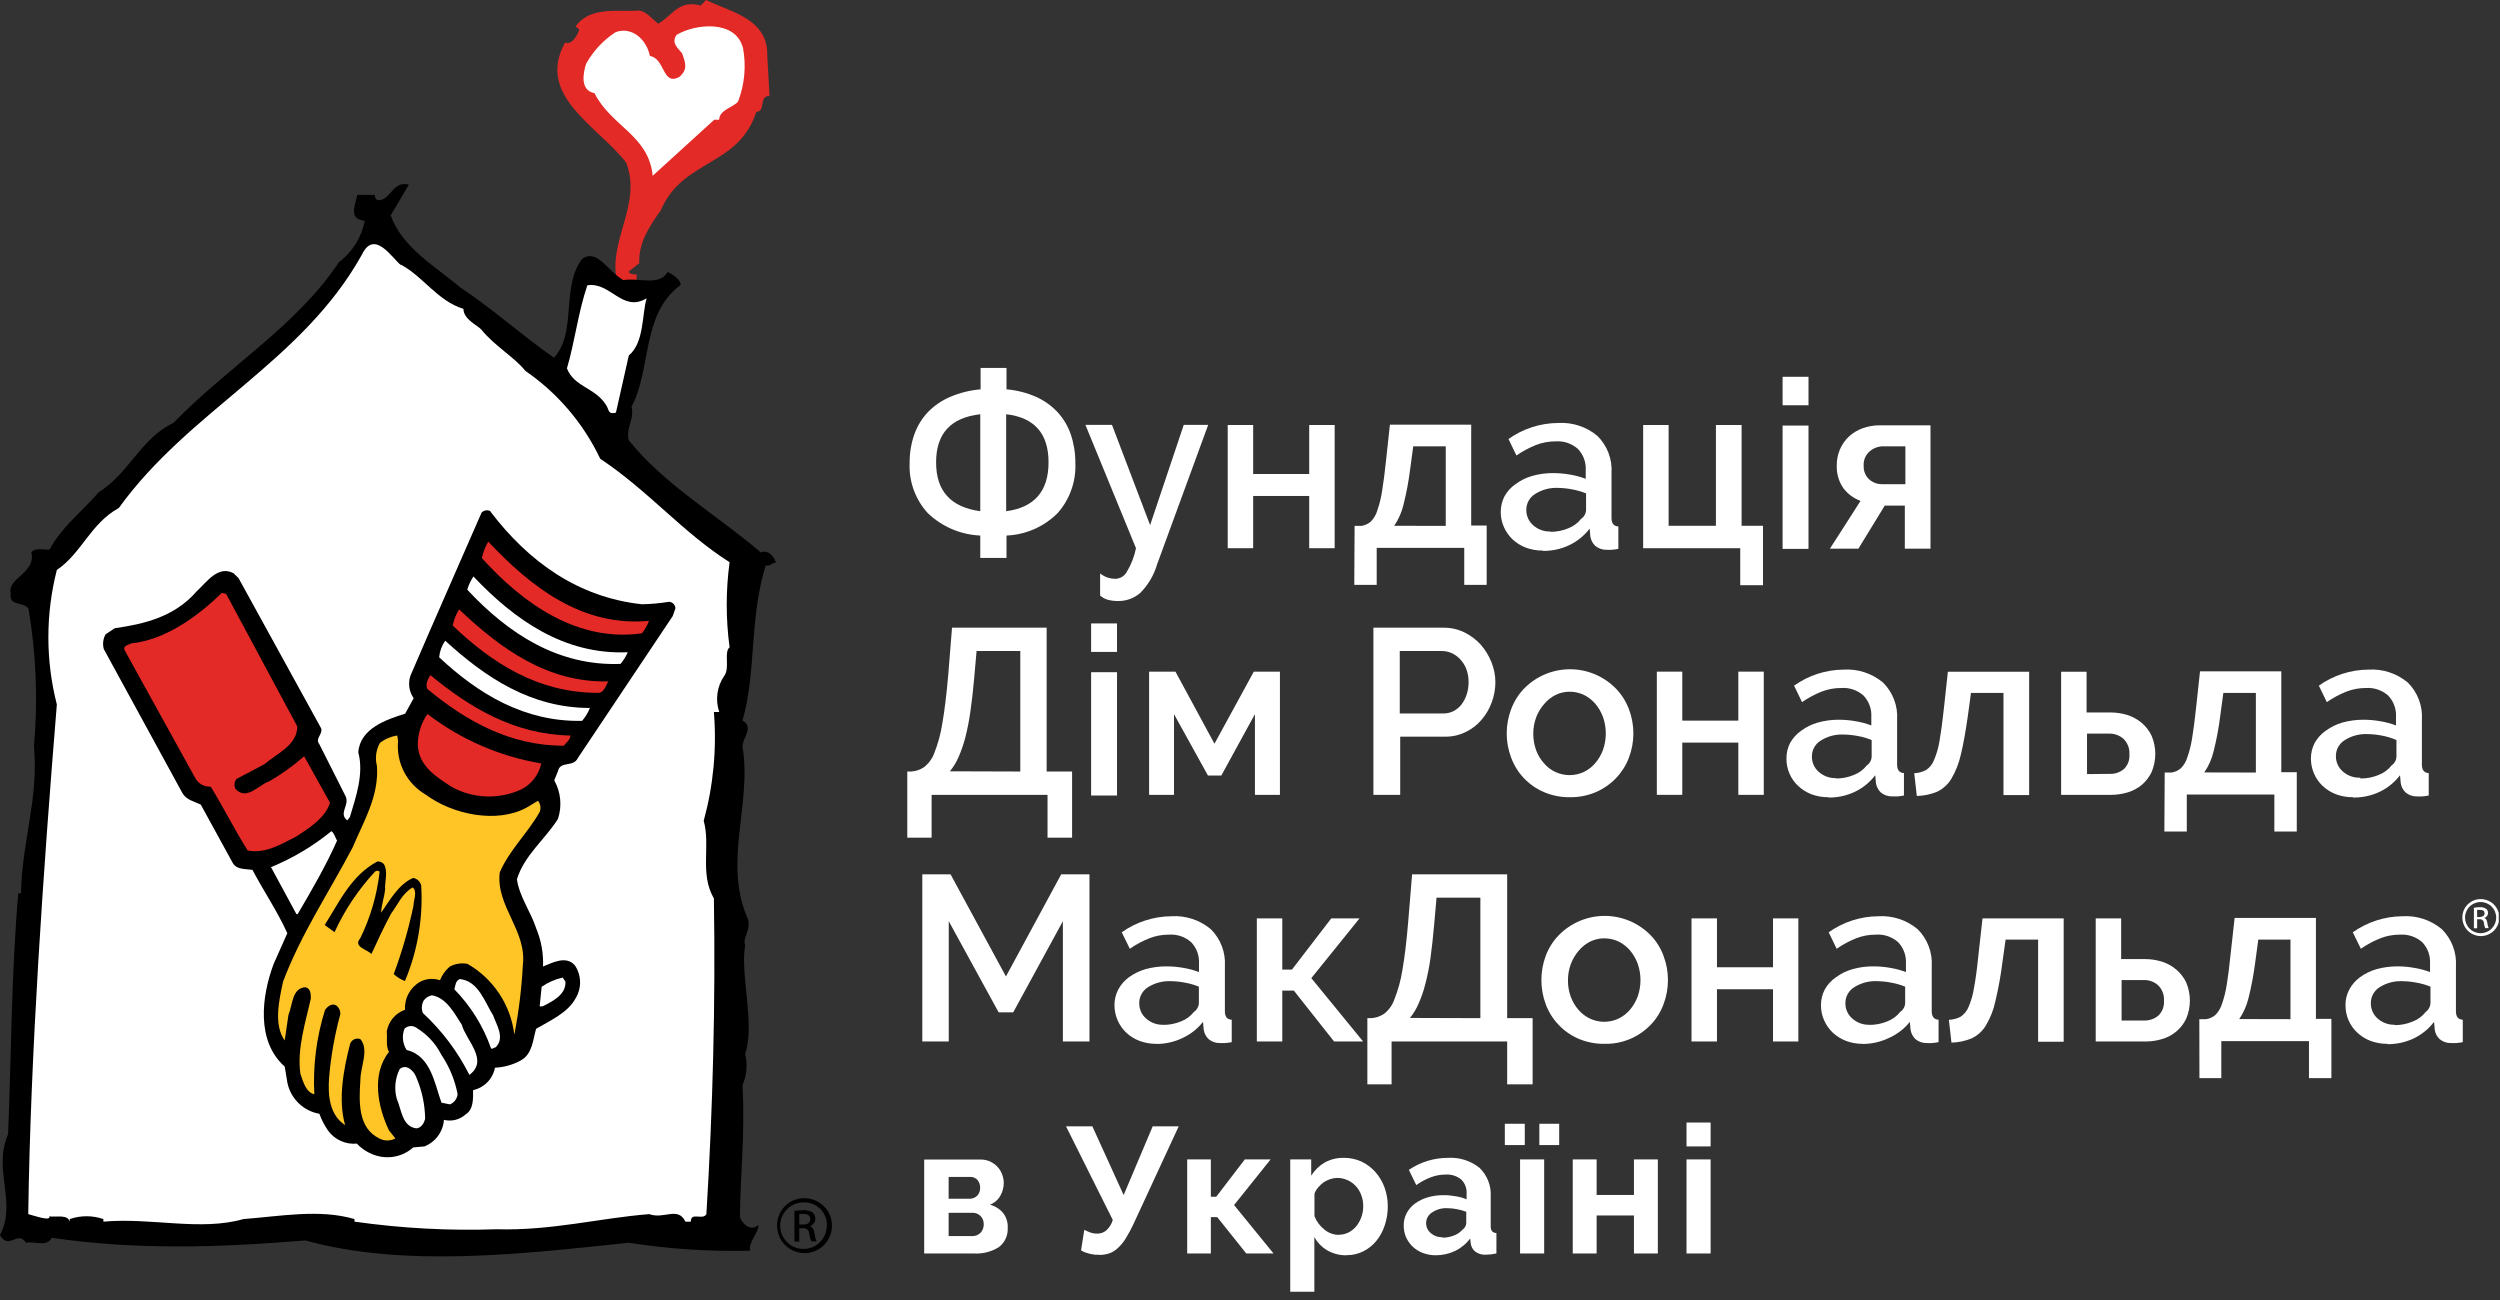 <svg width="223" height="116" viewBox="0 0 223 116" fill="none" xmlns="http://www.w3.org/2000/svg">
<rect x="0" y="0" width="223" height="116" fill="#333333" stroke="none"/>
<g clip-path="url(#clip0_896_13404)">
<path d="M68.442 4.99L68.642 8.55C67.642 8.55 68.352 9.94 67.462 9.98C65.882 14.88 60.882 14.19 58.952 18.74C57.952 20.17 56.952 21.6 57.022 23.48L56.082 24.22C56.182 24.52 56.582 24.47 56.782 24.47V25.41H55.152C53.962 21.8 57.372 18.29 55.842 14.49C53.322 11.23 47.782 8.55 50.402 3.8C51.002 4.01 51.402 3.26 51.592 2.87C51.782 2.48 51.442 2.52 51.342 2.37C52.632 0.5 55.242 1.09 57.022 0.94C57.672 1.04 58.162 1.68 58.712 2.12C60.042 1.34 60.542 -0.05 62.512 0.5L62.962 0C65.232 1.09 68.542 1.68 68.442 5" fill="#E32A26"/>
<path d="M66.279 4.3C66.572 5.894 66.42 7.537 65.839 9.05C65.489 9.54 64.149 9.79 64.149 10.68H63.709L58.219 15.68C57.869 12.06 54.509 11.27 53.029 8.31C51.699 8.06 52.029 6.48 52.279 5.69C52.913 4.55 53.816 3.582 54.909 2.87C56.349 2.33 57.679 3.51 57.969 4.99C59.359 5.24 59.059 7.67 60.589 6.87C61.389 6.18 61.139 5.59 60.839 4.75C60.499 4.3 59.839 3.86 60.349 3.11C62.019 2.11 65.639 1.73 66.279 4.3Z" fill="white"/>
<path d="M34.85 19.21C35.85 22.06 38.85 23.78 41.09 25.66C44.09 27.66 46.58 29.94 49.41 31.91C51.48 29.7 50.03 25.61 51.91 23.11C53.25 22.11 54.22 24.22 55.61 24.99C56.96 24.74 58.83 25.56 59.55 24.26C59.99 24.46 60.76 24.99 60.71 25.42C57.2 27.97 58.11 33.01 56.33 36.28C56.62 37.44 55.8 38.12 56.09 39.28C59.31 43.28 63.93 45.91 67.87 49.28C68.54 48.98 69.07 49.7 69.22 50.19C68.88 50.13 68.73 50.57 68.3 50.43C66.81 55.28 67.49 59.9 66.23 64.27C67.29 64.89 66.23 65.8 66.23 66.58C67.1 71.72 64.45 76.9 66.72 82C67.01 83 66.19 83.68 66.47 84.31C66 87.01 67.38 91.24 66.47 94.02C66.695 94.951 66.611 95.931 66.23 96.81C66.47 101.13 66.04 104.64 66 108.54C66.19 109.21 67.05 109.89 67.63 109.26C67.77 109.83 66.72 110.8 66.91 111.56C63.289 111.651 59.668 111.414 56.09 110.85C46.62 111.85 36.09 113.1 27.25 110.65C19.42 111.28 12.25 111.52 4.61 110.41C4.18 111.28 3.08 110.69 2.31 110.85C1.59 109.69 0.77 111.56 0 110.17C1.54 107.24 -0.67 104.36 0.72 101.17C1.01 94.29 1.01 86.75 1.63 79.68H1.87C1.97 74.92 3.46 71.27 3.03 66.56C3.394 62.469 3.229 58.349 2.54 54.3C2.11 53.63 0.77 54.11 0.96 52.96C0.58 51.56 3.26 51.13 2.79 49.26C3.17 48.82 3.89 49.06 4.42 49.02C5.48 47.02 7.35 45.6 8.79 43.92C11.54 42.19 12.55 39.11 15.47 37.72C20.33 32.72 26.47 29.06 30.23 23.39C31.431 22.485 32.254 21.167 32.54 19.69C31.05 19.54 31.67 18.39 31.87 17.38H33.44C33.43 17.475 33.448 17.57 33.49 17.655C33.533 17.74 33.599 17.811 33.68 17.86C34.89 17.91 34.98 16.09 36.47 16.47L34.85 19.21Z" fill="black"/>
<path d="M35.76 23.61C37.76 24.67 39.02 26.84 41.34 27.55C41.34 28.47 42.539 28.99 42.919 29.38C44.12 30.87 45.919 31.88 46.859 33.08C49.738 35.059 52.043 37.764 53.539 40.92C57.87 43.8 60.849 47.46 65.079 50.15C64.739 52.669 64.739 55.221 65.079 57.74C64.549 58.17 65.129 59.61 64.6 60.29C64.28 60.755 64.073 61.288 63.997 61.848C63.92 62.407 63.976 62.976 64.159 63.51H63.679C63.944 66.775 63.636 70.061 62.77 73.22C63.4 75.43 62.389 77.93 63.679 80.14C63.83 89.37 63.59 98.78 63.01 108.3C62.679 108.89 61.62 108.06 61.62 108.97H61.139C60.469 107.58 59.219 108.79 57.919 108.3C53.539 108.64 49.219 109.79 44.319 109.65C40.075 109.796 35.825 109.568 31.619 108.97V108.74C28.5 107.82 24.939 108.5 21.72 108.74C17.88 109.84 13.499 108.59 9.22 108.97V108.74C8.248 108.406 7.192 108.406 6.22 108.74V108.97C6.04 108.3 5.03 108.59 4.4 108.5C4.55 108.97 3.1 108.45 2.52 108.3C2.72 93.98 3.87 77.54 5.07 62.84C4.063 58.903 4.063 54.777 5.07 50.84C7.28 49.35 8.07 46.7 10.6 45.31C16.899 36.57 26.939 32.31 32.279 22.72C33.38 20.41 34.969 23.01 35.739 23.63" fill="white"/>
<path d="M57.68 26.61C57.25 28.05 57.48 30.55 56.09 31.71L54.94 36.81C54.17 37 54.36 36.51 54.03 36.08C53.03 34.54 51.24 34.54 50.57 32.86C51.28 30.46 51.57 27.86 52.39 25.45C54.46 25.12 55.51 27.91 57.68 26.61Z" fill="white"/>
<path d="M43.729 45.61C47.169 50.14 51.599 53.29 57.259 53.9C58.073 53.884 58.885 53.81 59.689 53.68C59.837 53.692 59.975 53.758 60.078 53.864C60.182 53.971 60.242 54.112 60.249 54.26L60.009 54.95L51.549 67.61C51.139 68.48 49.969 67.84 49.769 68.79L49.439 69.61C49.73 70.129 49.91 70.703 49.967 71.295C50.023 71.888 49.956 72.485 49.769 73.05C48.579 74.92 46.769 76.29 46.109 78.43C46.339 80.02 47.349 81.32 47.839 82.84C48.28 83.907 48.484 85.056 48.439 86.21C49.289 85.87 50.499 85.21 51.279 86.11C51.569 86.541 51.73 87.046 51.742 87.565C51.755 88.084 51.618 88.596 51.349 89.04C50.659 90.34 49.059 91.04 47.819 91.77C47.529 92.77 47.499 94.01 46.459 94.59C45.749 94.98 44.959 95.202 44.149 95.24C44.056 95.728 43.822 96.178 43.475 96.534C43.128 96.889 42.684 97.135 42.199 97.24C42.199 97.97 42.259 98.96 41.529 99.41C41.271 99.642 40.96 99.807 40.624 99.89C40.287 99.974 39.935 99.974 39.599 99.89C39.562 100.409 39.379 100.907 39.071 101.326C38.763 101.745 38.343 102.069 37.859 102.26L36.859 102.35C36.423 102.739 35.895 103.012 35.325 103.141C34.754 103.271 34.161 103.253 33.599 103.09C32.923 102.894 32.312 102.522 31.829 102.01C31.342 102.056 30.851 101.975 30.404 101.775C29.957 101.575 29.57 101.264 29.279 100.87C28.95 100.401 28.684 99.889 28.489 99.35C27.794 99.228 27.151 98.901 26.643 98.411C26.136 97.921 25.786 97.29 25.639 96.6L25.399 95.14C22.829 92.87 23.339 88.86 24.399 86.01L25.629 83.24C24.719 81.24 23.529 79.51 22.519 77.59C21.919 77.5 21.129 77.59 20.769 76.99L17.909 71.77C17.319 71.48 16.619 71.37 16.259 70.72L9.259 57.9C9.136 57.456 9.193 56.981 9.419 56.58L10.229 56.04C12.859 55.66 15.559 55.04 17.549 52.74C18.439 51.93 19.439 50.4 20.829 51.13L21.279 51.57L28.659 64.99C28.769 65.55 28.089 65.87 28.479 66.37L30.839 71.05C31.189 71.85 30.169 72.55 30.979 73.18L31.209 72.88C31.739 71.12 32.479 69.01 31.959 67.11C32.109 64.98 34.469 64.18 36.139 63.66L36.899 62.28C36.697 61.993 36.566 61.662 36.516 61.315C36.465 60.967 36.497 60.613 36.609 60.28C38.699 55.4 40.849 50.57 42.959 45.72C43.067 45.606 43.213 45.536 43.369 45.521C43.525 45.506 43.681 45.548 43.809 45.64" fill="black"/>
<path d="M57.891 55.38C57.743 55.782 57.53 56.157 57.261 56.49C51.55 57.31 46.66 53.86 42.98 49.78C43.092 49.263 43.284 48.767 43.55 48.31C47.31 52.31 51.88 55.94 57.891 55.38Z" fill="#E32A26"/>
<path d="M55.98 58.22C55.818 58.581 55.606 58.918 55.35 59.22C49.8 59.43 45.35 56.54 41.68 52.6C41.803 52.181 41.989 51.784 42.23 51.42C45.9 55.3 50.33 58.42 55.98 58.18" fill="white"/>
<path d="M54.293 60.74C54.063 61.07 53.883 61.87 53.293 61.8C48.033 61.8 43.913 59.18 40.383 55.8C40.48 55.288 40.674 54.8 40.953 54.36C44.613 57.82 48.813 60.93 54.313 60.78" fill="#E32A26"/>
<path d="M26.519 64.8C26.519 66.46 24.709 67.21 23.579 68.17L21.099 69.48C20.999 69.605 20.937 69.757 20.921 69.917C20.905 70.076 20.935 70.237 21.009 70.38C22.009 71.45 23.069 70 24.009 69.7C25.12 69.057 26.165 68.307 27.129 67.46L29.439 71.61C29.009 72.96 27.549 73.89 26.439 74.61C25.079 75.3 23.659 76.18 22.089 75.86C20.919 73.99 19.939 72.04 18.799 70.17C18.499 70.187 18.201 70.113 17.945 69.958C17.688 69.802 17.483 69.573 17.359 69.3L11.089 57.95C10.999 57.55 11.489 57.54 11.699 57.39C14.699 57.09 17.599 55.03 19.789 52.88L20.179 52.99L26.519 64.8Z" fill="#E32A26"/>
<path d="M52.622 63.14C52.459 63.565 52.222 63.958 51.922 64.3C46.802 64.41 42.672 61.91 39.172 58.63C39.22 58.098 39.406 57.588 39.712 57.15C43.312 60.44 47.362 63.15 52.622 63.15" fill="white"/>
<path d="M50.877 65.61C50.877 66 50.517 66.22 50.287 66.52C45.477 66.52 41.547 64.3 38.127 61.46C37.907 61.05 38.187 60.55 38.387 60.22C41.887 63.11 45.877 65.52 50.877 65.61Z" fill="#E32A26"/>
<path d="M48.28 68.1C48.175 68.596 47.959 69.062 47.649 69.464C47.34 69.866 46.943 70.192 46.49 70.42C45.507 70.871 44.432 71.084 43.351 71.042C42.271 71.001 41.215 70.705 40.27 70.18C38.84 69.25 37.37 68.33 37.27 66.47C37.257 65.476 37.558 64.503 38.13 63.69C41.102 65.967 44.587 67.481 48.28 68.1Z" fill="#E32A26"/>
<path d="M35.507 66.09C35.417 67.044 35.603 68.003 36.043 68.854C36.483 69.705 37.158 70.412 37.987 70.89C40.377 72.66 44.327 73.49 46.987 72.03L47.987 71.43C48.099 71.568 48.172 71.734 48.198 71.91C48.224 72.085 48.203 72.265 48.137 72.43C47.077 74.31 45.427 75.83 44.577 77.82C44.207 80.82 47.017 83.01 46.637 86.1C46.529 88.179 46.275 90.247 45.877 92.29C45.721 90.986 45.263 89.737 44.539 88.642C43.815 87.546 42.845 86.635 41.707 85.98C41.166 85.872 40.603 85.957 40.117 86.22C39.731 86.549 39.432 86.968 39.247 87.44C38.966 87.343 38.668 87.303 38.371 87.322C38.074 87.341 37.784 87.418 37.517 87.55C37.071 87.795 36.703 88.162 36.457 88.609C36.211 89.055 36.097 89.561 36.127 90.07C35.705 90.218 35.331 90.477 35.044 90.82C34.757 91.164 34.568 91.578 34.497 92.02C34.567 92.61 34.397 93.31 34.697 93.83C33.107 95.83 33.697 98.74 34.697 100.83L35.267 101.55C35.047 101.668 34.802 101.73 34.552 101.73C34.303 101.73 34.057 101.668 33.837 101.55C31.917 100.63 32.017 98.27 32.147 96.34C32.147 95.16 32.947 93.62 32.147 92.69C32.059 92.655 31.964 92.639 31.869 92.642C31.774 92.645 31.681 92.667 31.595 92.707C31.509 92.748 31.432 92.805 31.369 92.876C31.305 92.947 31.257 93.03 31.227 93.12C30.637 95.4 30.137 98.12 30.787 100.36C29.377 99.46 29.237 97.66 29.357 96.11C29.518 94.203 29.853 92.316 30.357 90.47C30.365 90.318 30.335 90.167 30.271 90.029C30.206 89.891 30.109 89.771 29.987 89.68C29.587 89.45 29.187 89.8 28.987 90.1C28.227 92.527 27.905 95.07 28.037 97.61C27.277 97.43 27.037 96.46 26.797 95.79C26.477 93.52 27.257 91.22 27.727 89.06C27.727 88.7 27.727 88.18 27.247 88.06C26.037 88.13 26.107 89.63 25.727 90.54L25.397 92.81C24.397 91.41 24.887 89.25 25.247 87.57C26.847 83.31 29.367 79.57 31.467 75.57C32.417 73.29 33.807 71.06 33.627 68.34C33.439 67.638 33.536 66.89 33.897 66.26C34.347 65.915 34.877 65.692 35.437 65.61L35.507 66.09Z" fill="#FFC527"/>
<path d="M30.072 74.97C29.072 77.23 27.812 79.39 26.552 81.54H26.442L24.172 77.35C26.117 76.551 27.933 75.47 29.562 74.14C29.802 74.3 29.902 74.7 30.062 74.98" fill="white"/>
<path d="M34.361 79.24C34.301 80.01 34.011 80.73 34.001 81.41C34.761 80.31 35.561 78.87 36.851 78.31C37.023 78.34 37.183 78.419 37.31 78.538C37.438 78.657 37.529 78.811 37.571 78.98C37.748 81.897 37.252 84.816 36.121 87.51C35.751 87.369 35.411 87.159 35.121 86.89C35.857 84.906 36.445 82.871 36.881 80.8C36.881 80.28 37.261 79.53 36.811 79.16C35.881 79.69 35.491 80.68 34.881 81.5C34.251 82.67 33.671 83.92 33.131 85.1C32.811 84.71 31.461 84.47 32.131 83.7C33.046 81.835 33.631 79.825 33.861 77.76C33.805 77.705 33.73 77.674 33.651 77.674C33.572 77.674 33.497 77.705 33.441 77.76C31.962 79.353 30.746 81.173 29.841 83.15L28.961 82.51C30.241 80.51 31.331 78.07 33.671 76.84C33.774 76.837 33.877 76.854 33.974 76.892C34.07 76.93 34.157 76.987 34.231 77.06C34.621 77.68 34.341 78.56 34.341 79.25" fill="black"/>
<path d="M50.437 87.55C50.507 88.73 49.277 89.32 48.437 89.75C48.337 89.75 48.097 89.85 48.147 89.67L48.317 88.02C48.881 87.627 49.517 87.349 50.187 87.2L50.437 87.55Z" fill="white"/>
<path d="M44.001 90.61C44.311 91.46 45.061 92.61 44.201 93.43C44.041 93.43 43.951 93.61 43.801 93.52C43.112 91.544 41.995 89.745 40.531 88.25C40.621 87.94 40.611 87.51 41.011 87.33C42.691 87.5 43.241 89.4 44.011 90.61" fill="white"/>
<path d="M41.189 91.4C41.589 92.84 43.629 94.57 41.869 95.88C40.829 93.806 39.423 91.936 37.719 90.36C37.648 90.179 37.618 89.985 37.632 89.791C37.646 89.597 37.703 89.409 37.799 89.24C37.978 89.002 38.238 88.838 38.529 88.78C39.839 89.01 40.529 90.39 41.189 91.4Z" fill="white"/>
<path d="M39.36 94.07C40.08 95.136 40.577 96.337 40.82 97.6C40.798 97.799 40.724 97.988 40.604 98.148C40.485 98.308 40.324 98.433 40.14 98.51L39.38 98.36C38.77 96.69 38.44 94.17 36.27 93.66C36.091 93.38 35.981 93.063 35.948 92.733C35.915 92.403 35.96 92.069 36.08 91.76C36.227 91.618 36.421 91.534 36.626 91.525C36.83 91.516 37.031 91.582 37.19 91.71C38.117 92.281 38.869 93.098 39.36 94.07Z" fill="white"/>
<path d="M37.113 96.05C37.632 97.236 37.908 98.515 37.923 99.81C37.833 100.15 37.593 100.62 37.133 100.65C35.853 100.48 35.813 98.95 35.393 98.02C35.147 97.132 35.239 96.184 35.653 95.36C36.223 94.86 36.913 95.51 37.113 96.05Z" fill="white"/>
<path d="M71.753 106.88C72.238 106.878 72.713 107.02 73.118 107.289C73.522 107.557 73.838 107.94 74.024 108.388C74.211 108.836 74.26 109.329 74.166 109.806C74.072 110.282 73.838 110.719 73.495 111.062C73.152 111.406 72.714 111.639 72.238 111.733C71.762 111.828 71.269 111.778 70.82 111.592C70.372 111.405 69.99 111.089 69.721 110.685C69.453 110.28 69.311 109.805 69.313 109.32C69.309 108.998 69.369 108.679 69.49 108.382C69.611 108.084 69.791 107.813 70.018 107.586C70.246 107.358 70.516 107.179 70.814 107.058C71.112 106.936 71.431 106.876 71.753 106.88ZM71.753 107.25C71.338 107.234 70.928 107.342 70.576 107.561C70.224 107.78 69.945 108.099 69.775 108.477C69.605 108.855 69.552 109.276 69.623 109.685C69.694 110.093 69.886 110.471 70.173 110.77C70.461 111.069 70.831 111.275 71.237 111.362C71.642 111.449 72.064 111.413 72.449 111.258C72.834 111.103 73.163 110.837 73.396 110.493C73.628 110.15 73.752 109.745 73.753 109.33C73.763 109.061 73.72 108.792 73.624 108.54C73.528 108.288 73.383 108.058 73.196 107.864C73.009 107.67 72.785 107.515 72.537 107.41C72.289 107.304 72.022 107.25 71.753 107.25ZM71.293 110.75H70.863V108.01C71.118 107.972 71.375 107.951 71.633 107.95C71.929 107.934 72.224 108.003 72.483 108.15C72.582 108.235 72.656 108.346 72.697 108.47C72.737 108.594 72.744 108.727 72.715 108.854C72.686 108.982 72.623 109.099 72.533 109.193C72.443 109.287 72.329 109.356 72.203 109.39C72.443 109.39 72.603 109.65 72.663 110.05C72.684 110.284 72.741 110.513 72.833 110.73H72.383C72.274 110.511 72.206 110.274 72.183 110.03C72.179 109.96 72.161 109.891 72.129 109.828C72.098 109.765 72.053 109.709 71.998 109.665C71.943 109.621 71.88 109.588 71.812 109.57C71.743 109.552 71.672 109.549 71.603 109.56H71.293V110.75ZM71.293 109.23H71.613C71.973 109.23 72.273 109.11 72.273 108.77C72.273 108.43 72.103 108.28 71.613 108.28C71.506 108.272 71.399 108.272 71.293 108.28V109.23Z" fill="black"/>
<path d="M87.44 47.77C85.688 47.696 84.024 46.985 82.76 45.77C82.207 45.167 81.78 44.461 81.502 43.692C81.224 42.923 81.101 42.107 81.14 41.29C81.131 40.433 81.27 39.58 81.55 38.77C81.81 38.026 82.222 37.345 82.76 36.77C83.329 36.185 84.009 35.719 84.76 35.4C85.622 35.033 86.537 34.807 87.47 34.73V32.82H89.78V34.73C90.691 34.805 91.583 35.032 92.42 35.4C93.144 35.725 93.797 36.191 94.34 36.77C94.869 37.347 95.271 38.028 95.52 38.77C95.792 39.582 95.927 40.434 95.92 41.29C95.998 42.932 95.431 44.54 94.34 45.77C93.125 46.985 91.497 47.699 89.78 47.77V49.77H87.44V47.77ZM87.44 36.95C84.81 37.25 83.5 38.67 83.5 41.24C83.5 43.81 84.81 45.24 87.44 45.6V36.95ZM89.75 45.6C92.27 45.27 93.53 43.81 93.53 41.24C93.53 38.67 92.27 37.24 89.75 36.95V45.6Z" fill="white"/>
<path d="M98.13 51.15C98.338 51.314 98.571 51.442 98.82 51.53C99.041 51.597 99.27 51.631 99.5 51.63C99.704 51.623 99.903 51.565 100.078 51.46C100.253 51.355 100.398 51.207 100.5 51.03C100.897 50.373 101.178 49.652 101.33 48.9L96.82 37.9H99.19L102.59 46.84L105.59 37.9H107.77L103.21 50.35C102.929 51.308 102.414 52.181 101.71 52.89C101.157 53.371 100.443 53.628 99.71 53.61C99.41 53.613 99.111 53.576 98.82 53.5C98.564 53.429 98.327 53.299 98.13 53.12V51.15Z" fill="white"/>
<path d="M111.782 42.28H116.782V37.91H119.052V48.9H116.782V44.24H111.782V48.9H109.512V37.91H111.782V42.28Z" fill="white"/>
<path d="M120.831 46.91H121.441C121.752 46.863 122.044 46.728 122.281 46.52C122.554 46.24 122.754 45.896 122.861 45.52C123.052 44.964 123.193 44.392 123.281 43.81C123.401 43.1 123.511 42.2 123.631 41.11L123.981 37.88H131.231V46.88H132.611V52.17H130.611V48.87H122.801V52.17H120.801L120.831 46.91ZM128.961 46.91V39.81H126.061L125.791 41.81C125.658 42.892 125.458 43.964 125.191 45.02C125.032 45.693 124.751 46.33 124.361 46.9L128.961 46.91Z" fill="white"/>
<path d="M137.587 49.11C137.082 49.113 136.581 49.025 136.107 48.85C135.672 48.683 135.271 48.435 134.927 48.12C134.602 47.811 134.34 47.44 134.157 47.03C133.964 46.603 133.865 46.139 133.867 45.67C133.864 45.179 133.98 44.695 134.207 44.26C134.451 43.824 134.793 43.45 135.207 43.17C135.65 42.844 136.148 42.6 136.677 42.45C137.286 42.28 137.915 42.196 138.547 42.2C139.064 42.202 139.579 42.248 140.087 42.34C140.552 42.418 141.007 42.542 141.447 42.71V41.95C141.468 41.603 141.417 41.255 141.299 40.929C141.18 40.602 140.996 40.303 140.757 40.05C140.487 39.808 140.17 39.623 139.827 39.506C139.483 39.389 139.119 39.343 138.757 39.37C138.162 39.367 137.572 39.476 137.017 39.69C136.401 39.937 135.814 40.252 135.267 40.63L134.557 39.16C135.846 38.242 137.385 37.743 138.967 37.73C140.245 37.649 141.504 38.06 142.487 38.88C142.923 39.311 143.26 39.83 143.478 40.403C143.695 40.976 143.787 41.589 143.747 42.2V46.2C143.747 46.69 143.957 46.94 144.357 46.96V48.96C144.166 48.997 143.972 49.024 143.777 49.04C143.621 49.05 143.464 49.05 143.307 49.04C142.944 49.051 142.589 48.93 142.307 48.7C142.064 48.473 141.906 48.169 141.857 47.84L141.797 47.15C141.317 47.781 140.693 48.288 139.977 48.63C139.252 48.972 138.459 49.146 137.657 49.14M138.287 47.44C138.833 47.444 139.373 47.339 139.877 47.13C140.334 46.958 140.735 46.664 141.037 46.28C141.168 46.192 141.275 46.075 141.352 45.938C141.428 45.8 141.471 45.647 141.477 45.49V44.01C141.074 43.847 140.655 43.726 140.227 43.65C139.802 43.568 139.37 43.525 138.937 43.52C138.231 43.493 137.534 43.682 136.937 44.06C136.694 44.208 136.493 44.416 136.354 44.665C136.216 44.914 136.144 45.195 136.147 45.48C136.142 45.739 136.195 45.996 136.3 46.233C136.405 46.469 136.562 46.68 136.757 46.85C137.182 47.23 137.738 47.431 138.307 47.41" fill="white"/>
<path d="M146.57 37.91H148.84V46.9H153.06V37.91H155.35V46.9H157.26V52.2H155.23V48.9H146.57V37.91Z" fill="white"/>
<path d="M159.008 33.61H161.318V36.15H159.008V33.61ZM159.008 37.96H161.318V48.96H159.008V37.96Z" fill="white"/>
<path d="M165.96 44.68C165.354 44.456 164.823 44.064 164.43 43.55C164.023 42.964 163.817 42.263 163.84 41.55C163.829 41.061 163.919 40.575 164.107 40.124C164.295 39.673 164.575 39.266 164.93 38.93C165.284 38.612 165.695 38.365 166.14 38.2C166.628 38.026 167.143 37.938 167.66 37.94H172.2V48.94H169.91V45.1H168.12L165.77 48.94H163.23L165.96 44.68ZM169.96 43.19V39.81H167.96C167.531 39.815 167.117 39.971 166.79 40.25C166.604 40.405 166.457 40.601 166.361 40.824C166.266 41.046 166.224 41.288 166.24 41.53C166.226 41.758 166.263 41.987 166.348 42.2C166.432 42.413 166.563 42.604 166.73 42.76C167.052 43.045 167.47 43.199 167.9 43.19H169.96Z" fill="white"/>
<path d="M80.93 68.82H81.27C81.677 68.797 82.07 68.666 82.41 68.44C82.836 68.115 83.159 67.674 83.34 67.17C83.673 66.329 83.911 65.454 84.05 64.56C84.25 63.44 84.43 61.96 84.59 60.13L84.92 55.99H93.36V68.82H95.63V74.72H93.44V70.9H83.1V74.72H80.93V68.82ZM91.01 68.82V58.07H87.11L86.9 60.46C86.8 61.58 86.69 62.59 86.56 63.46C86.451 64.251 86.297 65.036 86.1 65.81C85.944 66.409 85.74 66.994 85.49 67.56C85.295 68.007 85.039 68.424 84.73 68.8L91.01 68.82Z" fill="white"/>
<path d="M97.328 55.61H99.638V58.15H97.328V55.61ZM97.328 59.96H99.638V70.96H97.328V59.96Z" fill="white"/>
<path d="M108.33 66.34L111.84 59.91H114.17V70.9H111.94V63.7L108.94 69.18H107.75L104.72 63.7V70.9H102.5V59.91H104.85L108.33 66.34Z" fill="white"/>
<path d="M122.508 70.9V55.99H128.768C129.412 55.984 130.049 56.128 130.628 56.41C131.18 56.681 131.675 57.054 132.088 57.51C132.491 57.972 132.812 58.5 133.038 59.07C133.266 59.632 133.385 60.233 133.388 60.84C133.39 61.462 133.278 62.079 133.058 62.66C132.852 63.228 132.544 63.754 132.148 64.21C131.757 64.67 131.273 65.042 130.728 65.3C130.159 65.58 129.532 65.72 128.898 65.71H124.898V70.9H122.508ZM124.858 63.64H128.748C129.064 63.645 129.376 63.573 129.658 63.43C129.933 63.285 130.175 63.084 130.368 62.84C130.568 62.57 130.723 62.27 130.828 61.95C130.944 61.592 131.001 61.217 130.998 60.84C131.001 60.455 130.937 60.073 130.808 59.71C130.692 59.387 130.511 59.091 130.278 58.84C130.067 58.599 129.808 58.405 129.518 58.27C129.235 58.14 128.929 58.072 128.618 58.07H124.858V63.64Z" fill="white"/>
<path d="M140.048 71.11C139.244 71.125 138.447 70.968 137.708 70.65C137.037 70.361 136.432 69.939 135.928 69.41C135.432 68.886 135.048 68.267 134.798 67.59C134.265 66.192 134.265 64.648 134.798 63.25C135.051 62.572 135.439 61.953 135.938 61.43C136.472 60.882 137.11 60.446 137.815 60.148C138.52 59.851 139.278 59.698 140.043 59.698C140.808 59.698 141.566 59.851 142.271 60.148C142.976 60.446 143.614 60.882 144.148 61.43C144.65 61.953 145.042 62.572 145.298 63.25C145.831 64.648 145.831 66.192 145.298 67.59C145.042 68.268 144.65 68.887 144.148 69.41C143.643 69.937 143.038 70.358 142.368 70.65C141.636 70.966 140.845 71.123 140.048 71.11ZM136.768 65.44C136.766 65.941 136.851 66.438 137.018 66.91C137.175 67.341 137.413 67.738 137.718 68.08C137.993 68.405 138.334 68.667 138.718 68.85C139.121 69.042 139.562 69.141 140.008 69.141C140.455 69.141 140.895 69.042 141.298 68.85C141.681 68.66 142.021 68.395 142.298 68.07C142.595 67.72 142.829 67.32 142.988 66.89C143.321 65.942 143.321 64.908 142.988 63.96C142.829 63.526 142.595 63.124 142.298 62.77C142.018 62.448 141.679 62.183 141.298 61.99C140.895 61.799 140.454 61.7 140.008 61.7C139.567 61.698 139.132 61.801 138.738 62C138.353 62.195 138.013 62.467 137.738 62.8C137.433 63.148 137.192 63.547 137.028 63.98C136.855 64.447 136.766 64.942 136.768 65.44Z" fill="white"/>
<path d="M150.059 64.28H155.059V59.91H157.329V70.9H155.059V66.24H150.059V70.9H147.789V59.91H150.059V64.28Z" fill="white"/>
<path d="M163.062 71.11C162.557 71.113 162.056 71.025 161.582 70.85C161.149 70.683 160.752 70.435 160.412 70.12C160.08 69.814 159.814 69.443 159.632 69.03C159.442 68.602 159.346 68.138 159.352 67.67C159.345 67.18 159.458 66.696 159.682 66.26C159.929 65.826 160.271 65.453 160.682 65.17C161.125 64.844 161.623 64.6 162.152 64.45C162.764 64.28 163.397 64.196 164.032 64.2C164.545 64.201 165.057 64.248 165.562 64.34C166.026 64.418 166.482 64.542 166.922 64.71V63.95C166.942 63.603 166.892 63.255 166.773 62.929C166.654 62.602 166.47 62.303 166.232 62.05C165.961 61.808 165.645 61.623 165.301 61.506C164.957 61.389 164.594 61.343 164.232 61.37C163.637 61.367 163.047 61.476 162.492 61.69C161.875 61.937 161.288 62.252 160.742 62.63L160.032 61.16C161.32 60.242 162.86 59.743 164.442 59.73C165.719 59.649 166.979 60.06 167.962 60.88C168.397 61.311 168.735 61.83 168.952 62.403C169.17 62.976 169.262 63.589 169.222 64.2V68.2C169.222 68.69 169.432 68.94 169.832 68.96V70.96C169.644 70.997 169.453 71.024 169.262 71.04H168.782C168.419 71.049 168.064 70.928 167.782 70.7C167.539 70.473 167.38 70.169 167.332 69.84L167.272 69.15C166.791 69.781 166.167 70.288 165.452 70.63C164.727 70.972 163.934 71.146 163.132 71.14M163.762 69.44C164.307 69.445 164.848 69.339 165.352 69.13C165.81 68.96 166.212 68.666 166.512 68.28C166.642 68.192 166.75 68.075 166.826 67.938C166.903 67.8 166.946 67.647 166.952 67.49V66.01C166.552 65.847 166.137 65.726 165.712 65.65C165.283 65.569 164.848 65.525 164.412 65.52C163.706 65.493 163.008 65.682 162.412 66.06C162.168 66.208 161.967 66.416 161.829 66.665C161.69 66.914 161.619 67.195 161.622 67.48C161.617 67.739 161.669 67.996 161.775 68.233C161.88 68.469 162.036 68.68 162.232 68.85C162.658 69.229 163.212 69.429 163.782 69.41" fill="white"/>
<path d="M170.75 68.97C171.117 68.956 171.475 68.861 171.8 68.69C172.123 68.478 172.371 68.17 172.51 67.81C172.747 67.253 172.915 66.668 173.01 66.07C173.14 65.33 173.27 64.36 173.4 63.15L173.75 59.92H181V70.92H178.71V61.81H175.81L175.54 63.81C175.34 65.23 175.13 66.39 174.91 67.3C174.742 68.063 174.455 68.796 174.06 69.47C173.758 69.965 173.321 70.364 172.8 70.62C172.222 70.858 171.605 70.987 170.98 71L170.75 68.97Z" fill="white"/>
<path d="M183.852 59.92H186.122V63.55H188.242C188.76 63.55 189.276 63.627 189.772 63.78C190.24 63.932 190.674 64.173 191.052 64.49C191.425 64.809 191.725 65.204 191.932 65.65C192.143 66.157 192.252 66.701 192.252 67.25C192.252 67.799 192.143 68.343 191.932 68.85C191.725 69.29 191.429 69.682 191.062 70C190.688 70.309 190.256 70.541 189.792 70.68C189.302 70.829 188.793 70.903 188.282 70.9H183.852V59.92ZM188.142 69.03C188.612 69.058 189.076 68.908 189.442 68.61C189.619 68.442 189.755 68.235 189.842 68.007C189.928 67.778 189.962 67.533 189.942 67.29C189.959 67.036 189.922 66.781 189.832 66.543C189.742 66.305 189.602 66.089 189.422 65.91C189.076 65.6 188.626 65.432 188.162 65.44H186.162V69.05L188.142 69.03Z" fill="white"/>
<path d="M193.092 68.91H193.703C194.014 68.863 194.306 68.728 194.543 68.52C194.816 68.24 195.015 67.896 195.122 67.52C195.314 66.964 195.455 66.392 195.543 65.81C195.663 65.1 195.773 64.2 195.893 63.11L196.242 59.88H203.492V68.88H204.872V74.17H202.872V70.87H195.062V74.17H193.062L193.092 68.91ZM201.223 68.91V61.81H198.323L198.052 63.81C197.92 64.891 197.72 65.964 197.453 67.02C197.294 67.692 197.013 68.33 196.622 68.9L201.223 68.91Z" fill="white"/>
<path d="M209.853 71.11C209.348 71.114 208.846 71.025 208.373 70.85C207.937 70.683 207.537 70.435 207.193 70.12C206.86 69.805 206.594 69.425 206.412 69.004C206.229 68.583 206.135 68.129 206.133 67.67C206.129 67.179 206.246 66.695 206.473 66.26C206.719 65.825 207.061 65.452 207.473 65.17C207.918 64.848 208.415 64.604 208.943 64.45C209.555 64.282 210.188 64.198 210.823 64.2C211.339 64.201 211.855 64.248 212.363 64.34C212.827 64.418 213.283 64.542 213.723 64.71V63.95C213.743 63.603 213.693 63.255 213.574 62.929C213.456 62.602 213.271 62.303 213.033 62.05C212.762 61.809 212.445 61.624 212.102 61.507C211.758 61.39 211.395 61.344 211.033 61.37C210.441 61.368 209.855 61.477 209.303 61.69C208.685 61.935 208.098 62.25 207.553 62.63L206.843 61.16C208.131 60.242 209.671 59.743 211.253 59.73C212.53 59.649 213.79 60.06 214.773 60.88C215.208 61.311 215.546 61.83 215.763 62.403C215.981 62.976 216.073 63.589 216.033 64.2V68.2C216.033 68.69 216.233 68.94 216.643 68.96V70.96C216.451 70.997 216.258 71.024 216.063 71.04C215.906 71.05 215.749 71.05 215.593 71.04C215.229 71.051 214.874 70.93 214.593 70.7C214.35 70.473 214.191 70.169 214.143 69.84L214.083 69.15C213.602 69.781 212.978 70.288 212.263 70.63C211.538 70.972 210.745 71.146 209.943 71.14M210.573 69.44C211.118 69.445 211.659 69.339 212.163 69.13C212.62 68.958 213.021 68.664 213.323 68.28C213.453 68.192 213.561 68.075 213.637 67.938C213.714 67.8 213.757 67.647 213.763 67.49V66.01C213.339 65.828 212.896 65.694 212.443 65.61C212.018 65.528 211.586 65.485 211.153 65.48C210.447 65.452 209.749 65.641 209.153 66.02C208.909 66.168 208.708 66.376 208.57 66.625C208.431 66.874 208.36 67.155 208.363 67.44C208.358 67.699 208.41 67.956 208.516 68.193C208.621 68.43 208.777 68.64 208.973 68.81C209.397 69.191 209.953 69.391 210.523 69.37" fill="white"/>
<path d="M94.809 92.9V82.17L90.379 90.3H89.079L84.629 82.17V92.9H82.269V77.99H84.79L89.73 87.1L94.659 77.99H97.18V92.9H94.809Z" fill="white"/>
<path d="M103.13 93.11C102.625 93.114 102.124 93.025 101.65 92.85C101.214 92.685 100.813 92.437 100.47 92.12C100.137 91.805 99.871 91.425 99.689 91.004C99.507 90.583 99.412 90.129 99.41 89.67C99.406 89.179 99.523 88.695 99.75 88.26C99.982 87.83 100.306 87.458 100.7 87.17C101.145 86.848 101.643 86.604 102.17 86.45C102.783 86.282 103.415 86.198 104.05 86.2C104.567 86.201 105.082 86.248 105.59 86.34C106.055 86.418 106.51 86.542 106.95 86.71V85.95C106.971 85.603 106.92 85.255 106.802 84.929C106.683 84.602 106.499 84.303 106.26 84.05C105.989 83.808 105.673 83.624 105.329 83.507C104.986 83.39 104.622 83.344 104.26 83.37C103.669 83.368 103.082 83.477 102.53 83.69C101.913 83.935 101.325 84.25 100.78 84.63L100.06 83.16C101.35 82.245 102.889 81.746 104.47 81.73C105.751 81.646 107.015 82.058 108 82.88C108.436 83.311 108.773 83.83 108.991 84.403C109.208 84.976 109.3 85.589 109.26 86.2V90.2C109.26 90.69 109.46 90.94 109.87 90.96V92.96C109.679 92.997 109.485 93.024 109.29 93.04H108.82C108.457 93.051 108.102 92.93 107.82 92.7C107.577 92.473 107.419 92.169 107.37 91.84L107.31 91.15C106.813 91.78 106.172 92.28 105.44 92.61C104.715 92.952 103.922 93.126 103.12 93.12M103.75 91.42C104.296 91.424 104.836 91.319 105.34 91.11C105.797 90.938 106.198 90.644 106.5 90.26C106.63 90.172 106.738 90.055 106.815 89.918C106.891 89.78 106.934 89.627 106.94 89.47V88.01C106.537 87.847 106.118 87.726 105.69 87.65C105.265 87.568 104.833 87.525 104.4 87.52C103.695 87.495 102.998 87.683 102.4 88.06C102.159 88.21 101.961 88.419 101.824 88.668C101.687 88.916 101.617 89.196 101.62 89.48C101.615 89.739 101.668 89.996 101.773 90.233C101.878 90.469 102.034 90.68 102.23 90.85C102.655 91.231 103.211 91.431 103.78 91.41" fill="white"/>
<path d="M118.749 81.92H121.269L116.969 87.25L121.589 92.9H118.999L115.409 88.36H114.379V92.9H112.109V81.92H114.379V86.49H115.239L118.749 81.92Z" fill="white"/>
<path d="M121.969 90.82H122.299C122.709 90.798 123.106 90.667 123.449 90.44C123.872 90.115 124.191 89.673 124.369 89.17C124.706 88.33 124.948 87.454 125.089 86.56C125.289 85.44 125.469 83.96 125.619 82.13L125.959 77.99H134.439V90.82H136.709V96.72H134.439V92.9H124.129V96.72H121.969V90.82ZM132.049 90.82V80.07H128.139L127.929 82.46C127.829 83.58 127.719 84.59 127.599 85.46C127.491 86.252 127.334 87.037 127.129 87.81C126.978 88.41 126.774 88.996 126.519 89.56C126.328 90.006 126.075 90.424 125.769 90.8L132.049 90.82Z" fill="white"/>
<path d="M143.132 93.11C142.329 93.123 141.531 92.966 140.792 92.65C140.127 92.361 139.527 91.941 139.027 91.415C138.527 90.889 138.138 90.269 137.882 89.59C137.362 88.19 137.362 86.65 137.882 85.25C138.139 84.572 138.53 83.953 139.032 83.43C139.566 82.882 140.205 82.446 140.91 82.148C141.615 81.851 142.372 81.698 143.137 81.698C143.903 81.698 144.66 81.851 145.365 82.148C146.07 82.446 146.708 82.882 147.242 83.43C147.745 83.951 148.133 84.571 148.382 85.25C148.915 86.648 148.915 88.192 148.382 89.59C148.133 90.269 147.745 90.889 147.242 91.41C146.712 91.963 146.073 92.399 145.366 92.691C144.658 92.984 143.898 93.127 143.132 93.11ZM139.862 87.44C139.856 87.941 139.94 88.439 140.112 88.91C140.27 89.339 140.503 89.735 140.802 90.08C141.08 90.402 141.42 90.664 141.802 90.85C142.207 91.043 142.649 91.144 143.097 91.144C143.546 91.144 143.988 91.043 144.392 90.85C144.775 90.66 145.115 90.395 145.392 90.07C145.689 89.72 145.923 89.32 146.082 88.89C146.415 87.942 146.415 86.908 146.082 85.96C145.923 85.526 145.689 85.124 145.392 84.77C145.112 84.448 144.773 84.183 144.392 83.99C143.986 83.797 143.542 83.698 143.092 83.7C142.651 83.699 142.216 83.802 141.822 84C141.439 84.197 141.099 84.469 140.822 84.8C140.524 85.151 140.287 85.55 140.122 85.98C139.949 86.447 139.861 86.942 139.862 87.44Z" fill="white"/>
<path d="M153.153 86.28H158.153V81.92H160.413V92.9H158.153V88.24H153.153V92.9H150.883V81.92H153.153V86.28Z" fill="white"/>
<path d="M166.15 93.11C165.645 93.113 165.144 93.025 164.67 92.85C164.234 92.683 163.834 92.435 163.49 92.12C163.164 91.811 162.902 91.44 162.72 91.03C162.526 90.603 162.427 90.139 162.43 89.67C162.426 89.179 162.543 88.695 162.77 88.26C163.013 87.824 163.356 87.45 163.77 87.17C164.213 86.844 164.711 86.6 165.24 86.45C165.849 86.28 166.478 86.196 167.11 86.2C167.626 86.201 168.142 86.248 168.65 86.34C169.114 86.418 169.57 86.542 170.01 86.71V85.95C170.03 85.603 169.98 85.255 169.861 84.929C169.742 84.602 169.558 84.303 169.32 84.05C169.049 83.808 168.733 83.623 168.389 83.506C168.045 83.389 167.682 83.343 167.32 83.37C166.725 83.368 166.135 83.476 165.58 83.69C164.963 83.937 164.376 84.252 163.83 84.63L163.12 83.16C164.408 82.242 165.948 81.743 167.53 81.73C168.807 81.649 170.067 82.06 171.05 82.88C171.485 83.311 171.823 83.83 172.04 84.403C172.258 84.976 172.35 85.589 172.31 86.2V90.2C172.31 90.69 172.52 90.94 172.92 90.96V92.96C172.728 92.997 172.534 93.024 172.34 93.04C172.183 93.05 172.026 93.05 171.87 93.04C171.506 93.051 171.151 92.93 170.87 92.7C170.627 92.473 170.468 92.169 170.42 91.84L170.36 91.15C169.849 91.786 169.189 92.287 168.44 92.61C167.714 92.952 166.922 93.126 166.12 93.12M166.75 91.42C167.295 91.424 167.836 91.319 168.34 91.11C168.797 90.938 169.198 90.644 169.5 90.26C169.63 90.172 169.738 90.055 169.814 89.918C169.891 89.78 169.934 89.627 169.94 89.47V88.01C169.537 87.847 169.118 87.726 168.69 87.65C168.265 87.568 167.833 87.525 167.4 87.52C166.694 87.493 165.996 87.682 165.4 88.06C165.156 88.208 164.955 88.416 164.817 88.665C164.678 88.914 164.607 89.195 164.61 89.48C164.605 89.739 164.657 89.996 164.763 90.233C164.868 90.469 165.024 90.68 165.22 90.85C165.644 91.231 166.2 91.431 166.77 91.41" fill="white"/>
<path d="M173.84 90.97C174.206 90.956 174.565 90.861 174.89 90.69C175.21 90.475 175.457 90.168 175.6 89.81C175.838 89.254 176.002 88.669 176.09 88.07C176.23 87.33 176.36 86.36 176.48 85.15L176.84 81.92H184.08V92.92H181.8V83.81H178.9L178.62 85.81C178.475 86.984 178.264 88.149 177.99 89.3C177.83 90.066 177.542 90.799 177.14 91.47C176.843 91.969 176.404 92.37 175.88 92.62C175.305 92.858 174.692 92.987 174.07 93L173.84 90.97Z" fill="white"/>
<path d="M186.938 81.92H189.207V85.55H191.328C191.843 85.549 192.355 85.627 192.848 85.78C193.317 85.93 193.752 86.171 194.128 86.49C194.504 86.808 194.808 87.204 195.017 87.65C195.229 88.157 195.337 88.701 195.337 89.25C195.337 89.799 195.229 90.343 195.017 90.85C194.811 91.293 194.511 91.685 194.138 92C193.767 92.314 193.334 92.545 192.867 92.68C192.382 92.829 191.876 92.903 191.367 92.9H186.938V81.92ZM191.217 91.03C191.694 91.054 192.162 90.897 192.527 90.59C192.702 90.42 192.837 90.213 192.924 89.985C193.01 89.757 193.046 89.513 193.027 89.27C193.045 89.016 193.008 88.761 192.918 88.523C192.828 88.285 192.688 88.069 192.508 87.89C192.162 87.58 191.712 87.412 191.247 87.42H189.247V91.03H191.217Z" fill="white"/>
<path d="M196.18 90.91H196.79C197.101 90.863 197.393 90.728 197.63 90.52C197.9 90.237 198.099 89.895 198.21 89.52C198.401 88.964 198.542 88.392 198.63 87.81C198.75 87.1 198.86 86.2 198.97 85.11L199.33 81.88H206.58V90.88H207.96V96.17H205.96V92.87H198.14V96.17H196.19L196.18 90.91ZM204.31 90.91V83.81H201.44L201.17 85.81C201.032 86.891 200.832 87.963 200.57 89.02C200.407 89.691 200.126 90.328 199.74 90.9L204.31 90.91Z" fill="white"/>
<path d="M212.939 93.11C212.434 93.114 211.933 93.025 211.459 92.85C211.022 92.685 210.622 92.437 210.279 92.12C209.947 91.814 209.682 91.443 209.499 91.03C209.314 90.601 209.218 90.138 209.219 89.67C209.21 89.179 209.327 88.693 209.559 88.26C209.791 87.83 210.115 87.458 210.509 87.17C210.953 86.846 211.451 86.602 211.979 86.45C212.592 86.282 213.224 86.198 213.859 86.2C214.372 86.201 214.884 86.248 215.389 86.34C215.857 86.418 216.316 86.542 216.759 86.71V85.95C216.78 85.603 216.729 85.255 216.611 84.929C216.492 84.602 216.308 84.303 216.069 84.05C215.798 83.809 215.481 83.626 215.138 83.509C214.794 83.392 214.431 83.345 214.069 83.37C213.478 83.368 212.891 83.476 212.339 83.69C211.722 83.935 211.134 84.25 210.589 84.63L209.869 83.16C211.159 82.245 212.698 81.746 214.279 81.73C215.56 81.646 216.824 82.058 217.809 82.88C218.245 83.311 218.582 83.83 218.8 84.403C219.017 84.976 219.109 85.589 219.069 86.2V90.2C219.069 90.69 219.269 90.94 219.679 90.96V92.96C219.488 92.997 219.294 93.024 219.099 93.04H218.629C218.266 93.053 217.91 92.932 217.629 92.7C217.379 92.478 217.219 92.172 217.179 91.84L217.119 91.15C216.638 91.781 216.015 92.288 215.299 92.63C214.573 92.97 213.781 93.145 212.979 93.14M213.609 91.44C214.151 91.445 214.689 91.339 215.189 91.13C215.65 90.96 216.055 90.666 216.359 90.28C216.486 90.189 216.592 90.071 216.668 89.934C216.744 89.798 216.789 89.646 216.799 89.49V88.01C216.396 87.847 215.977 87.726 215.549 87.65C215.124 87.568 214.692 87.525 214.259 87.52C213.553 87.495 212.857 87.683 212.259 88.06C212.018 88.21 211.82 88.419 211.683 88.668C211.546 88.916 211.476 89.196 211.479 89.48C211.475 89.738 211.527 89.994 211.63 90.23C211.734 90.467 211.887 90.678 212.079 90.85C212.509 91.229 213.067 91.43 213.639 91.41" fill="white"/>
<path d="M98.06 111.92H97.68L97.25 111.85L96.81 111.72C96.677 111.669 96.55 111.605 96.43 111.53L96.72 109.7C96.879 109.782 97.043 109.855 97.21 109.92C97.417 110 97.638 110.041 97.86 110.04C98.15 110.047 98.433 109.952 98.66 109.77C98.947 109.517 99.155 109.188 99.26 108.82L95.09 100.47H97.44L100.23 106.6L102.82 100.47H105.14L101.14 109.11C100.936 109.556 100.705 109.991 100.45 110.41C100.259 110.735 100.023 111.031 99.75 111.29C99.532 111.51 99.269 111.68 98.98 111.79C98.674 111.895 98.353 111.945 98.03 111.94" fill="white"/>
<path d="M111.038 103.42H113.338L110.078 107.49L113.598 111.81H111.168L108.578 108.57H108.008V111.81H105.898V103.42H108.008V106.75H108.488L111.038 103.42Z" fill="white"/>
<path d="M120.12 111.97C119.514 111.984 118.916 111.832 118.39 111.53C117.904 111.246 117.507 110.835 117.24 110.34V115.22H115.09V103.42H116.96V104.87C117.257 104.387 117.67 103.985 118.16 103.7C118.68 103.413 119.266 103.268 119.86 103.28C120.404 103.273 120.944 103.386 121.44 103.61C121.911 103.835 122.332 104.151 122.68 104.54C123.037 104.945 123.315 105.413 123.5 105.92C123.693 106.456 123.791 107.021 123.79 107.59C123.795 108.171 123.703 108.749 123.52 109.3C123.356 109.81 123.098 110.285 122.76 110.7C122.442 111.085 122.047 111.398 121.6 111.62C121.144 111.85 120.64 111.966 120.13 111.96M119.41 110.14C119.719 110.142 120.024 110.07 120.3 109.93C120.565 109.792 120.8 109.601 120.99 109.37C121.389 108.863 121.604 108.235 121.6 107.59C121.605 107.248 121.544 106.908 121.42 106.59C121.314 106.297 121.151 106.029 120.94 105.8C120.734 105.573 120.482 105.392 120.2 105.27C119.912 105.137 119.597 105.069 119.28 105.07C119.065 105.074 118.853 105.111 118.65 105.18C118.441 105.25 118.243 105.348 118.06 105.47C117.881 105.599 117.72 105.75 117.58 105.92C117.435 106.084 117.323 106.274 117.25 106.48V108.48C117.429 108.949 117.734 109.361 118.13 109.67C118.487 109.975 118.94 110.145 119.41 110.15" fill="white"/>
<path d="M128.071 111.97C127.682 111.971 127.296 111.904 126.931 111.77C126.594 111.645 126.285 111.455 126.021 111.21C125.771 110.97 125.567 110.685 125.421 110.37C125.278 110.035 125.207 109.674 125.211 109.31C125.205 108.931 125.294 108.556 125.471 108.22C125.65 107.881 125.903 107.587 126.211 107.36C126.55 107.114 126.929 106.928 127.331 106.81C127.801 106.669 128.291 106.601 128.781 106.61C129.147 106.608 129.512 106.642 129.871 106.71C130.198 106.76 130.517 106.851 130.821 106.98V106.5C130.839 106.265 130.807 106.03 130.726 105.809C130.645 105.588 130.517 105.387 130.351 105.22C129.959 104.898 129.458 104.737 128.951 104.77C128.504 104.77 128.06 104.851 127.641 105.01C127.176 105.186 126.736 105.421 126.331 105.71L125.671 104.35C126.702 103.653 127.917 103.28 129.161 103.28C130.176 103.218 131.177 103.535 131.971 104.17C132.315 104.5 132.582 104.901 132.754 105.345C132.927 105.789 133.001 106.265 132.971 106.74V109.35C132.957 109.519 133 109.688 133.091 109.83C133.197 109.93 133.336 109.987 133.481 109.99V111.81C133.172 111.876 132.857 111.912 132.541 111.92C132.206 111.942 131.874 111.847 131.601 111.65C131.379 111.47 131.233 111.213 131.191 110.93L131.141 110.47C130.785 110.948 130.319 111.332 129.781 111.59C129.246 111.841 128.662 111.971 128.071 111.97ZM128.681 110.4C129.024 110.4 129.363 110.335 129.681 110.21C129.973 110.105 130.234 109.93 130.441 109.7C130.544 109.634 130.63 109.544 130.691 109.438C130.752 109.332 130.786 109.212 130.791 109.09V108.09C130.522 107.988 130.244 107.912 129.961 107.86C129.678 107.802 129.39 107.772 129.101 107.77C128.619 107.745 128.141 107.878 127.741 108.15C127.578 108.249 127.444 108.388 127.351 108.555C127.258 108.721 127.21 108.909 127.211 109.1C127.209 109.272 127.245 109.442 127.318 109.598C127.391 109.754 127.498 109.891 127.631 110C127.909 110.24 128.265 110.368 128.631 110.36" fill="white"/>
<path d="M134.23 100.24H136.01V102.14H134.23V100.24ZM135.59 103.42H137.74V111.81H135.59V103.42ZM137.31 100.24H139.08V102.14H137.31V100.24Z" fill="white"/>
<path d="M142.419 106.59H145.749V103.42H147.879V111.81H145.749V108.42H142.419V111.81H140.289V103.42H142.419V106.59Z" fill="white"/>
<path d="M150.438 100.13H152.587V102.26H150.438V100.13ZM150.438 103.42H152.587V111.81H150.438V103.42Z" fill="white"/>
<path d="M87.438 103.43C87.729 103.425 88.018 103.48 88.287 103.59C88.534 103.701 88.758 103.857 88.948 104.05C89.134 104.242 89.281 104.47 89.377 104.72C89.481 104.981 89.536 105.259 89.537 105.54C89.531 105.922 89.432 106.296 89.248 106.63C89.04 107.011 88.703 107.305 88.297 107.46C88.748 107.571 89.153 107.819 89.457 108.17C89.766 108.558 89.919 109.046 89.888 109.54C89.905 109.869 89.841 110.197 89.702 110.495C89.562 110.794 89.351 111.053 89.088 111.25C88.426 111.66 87.654 111.856 86.877 111.81H82.438V103.43H87.438ZM86.438 106.93C86.569 106.936 86.7 106.916 86.823 106.872C86.947 106.827 87.06 106.758 87.157 106.67C87.249 106.573 87.32 106.458 87.366 106.332C87.413 106.207 87.434 106.074 87.427 105.94C87.433 105.693 87.352 105.453 87.198 105.26C87.111 105.162 87.002 105.086 86.881 105.037C86.759 104.988 86.628 104.969 86.498 104.98H84.618V106.93H86.438ZM86.728 110.26C86.865 110.263 87.001 110.239 87.129 110.187C87.256 110.135 87.371 110.058 87.468 109.96C87.654 109.759 87.754 109.494 87.748 109.22C87.755 109.085 87.735 108.949 87.688 108.822C87.642 108.695 87.57 108.579 87.478 108.48C87.381 108.382 87.266 108.305 87.139 108.253C87.011 108.201 86.875 108.176 86.737 108.18H84.618V110.26H86.728Z" fill="white"/>
<path d="M220.961 81.8H221.171C221.411 81.8 221.621 81.71 221.621 81.48C221.621 81.25 221.501 81.16 221.171 81.16H220.961V81.8ZM220.961 82.8H220.671V80.97C220.843 80.94 221.016 80.923 221.191 80.92C221.39 80.909 221.589 80.957 221.761 81.06C221.818 81.105 221.863 81.163 221.892 81.229C221.922 81.295 221.935 81.368 221.931 81.44C221.931 81.545 221.895 81.647 221.83 81.728C221.764 81.81 221.673 81.867 221.571 81.89C221.731 81.89 221.841 82.07 221.871 82.34C221.89 82.495 221.93 82.646 221.991 82.79H221.681C221.618 82.64 221.577 82.482 221.561 82.32C221.558 82.272 221.546 82.226 221.525 82.184C221.504 82.141 221.474 82.104 221.437 82.073C221.4 82.043 221.357 82.021 221.312 82.008C221.266 81.996 221.218 81.993 221.171 82H220.961V82.8ZM221.271 80.46C220.902 80.46 220.549 80.606 220.288 80.867C220.027 81.128 219.881 81.481 219.881 81.85C219.881 82.219 220.027 82.572 220.288 82.833C220.549 83.094 220.902 83.24 221.271 83.24C221.639 83.24 221.993 83.094 222.254 82.833C222.514 82.572 222.661 82.219 222.661 81.85C222.661 81.481 222.514 81.128 222.254 80.867C221.993 80.606 221.639 80.46 221.271 80.46ZM221.271 80.2C221.598 80.196 221.919 80.289 222.193 80.468C222.467 80.647 222.681 80.903 222.809 81.205C222.937 81.506 222.973 81.838 222.911 82.159C222.85 82.481 222.694 82.777 222.465 83.01C222.235 83.242 221.941 83.401 221.62 83.467C221.299 83.532 220.967 83.501 220.664 83.376C220.361 83.252 220.102 83.04 219.92 82.769C219.738 82.497 219.641 82.177 219.641 81.85C219.638 81.634 219.678 81.42 219.759 81.22C219.84 81.02 219.959 80.838 220.111 80.684C220.263 80.531 220.443 80.409 220.642 80.326C220.841 80.243 221.055 80.2 221.271 80.2Z" fill="white"/>
</g>
<defs>
<clipPath id="clip0_896_13404">
<rect width="222.89" height="115.21" fill="white"/>
</clipPath>
</defs>
</svg>
